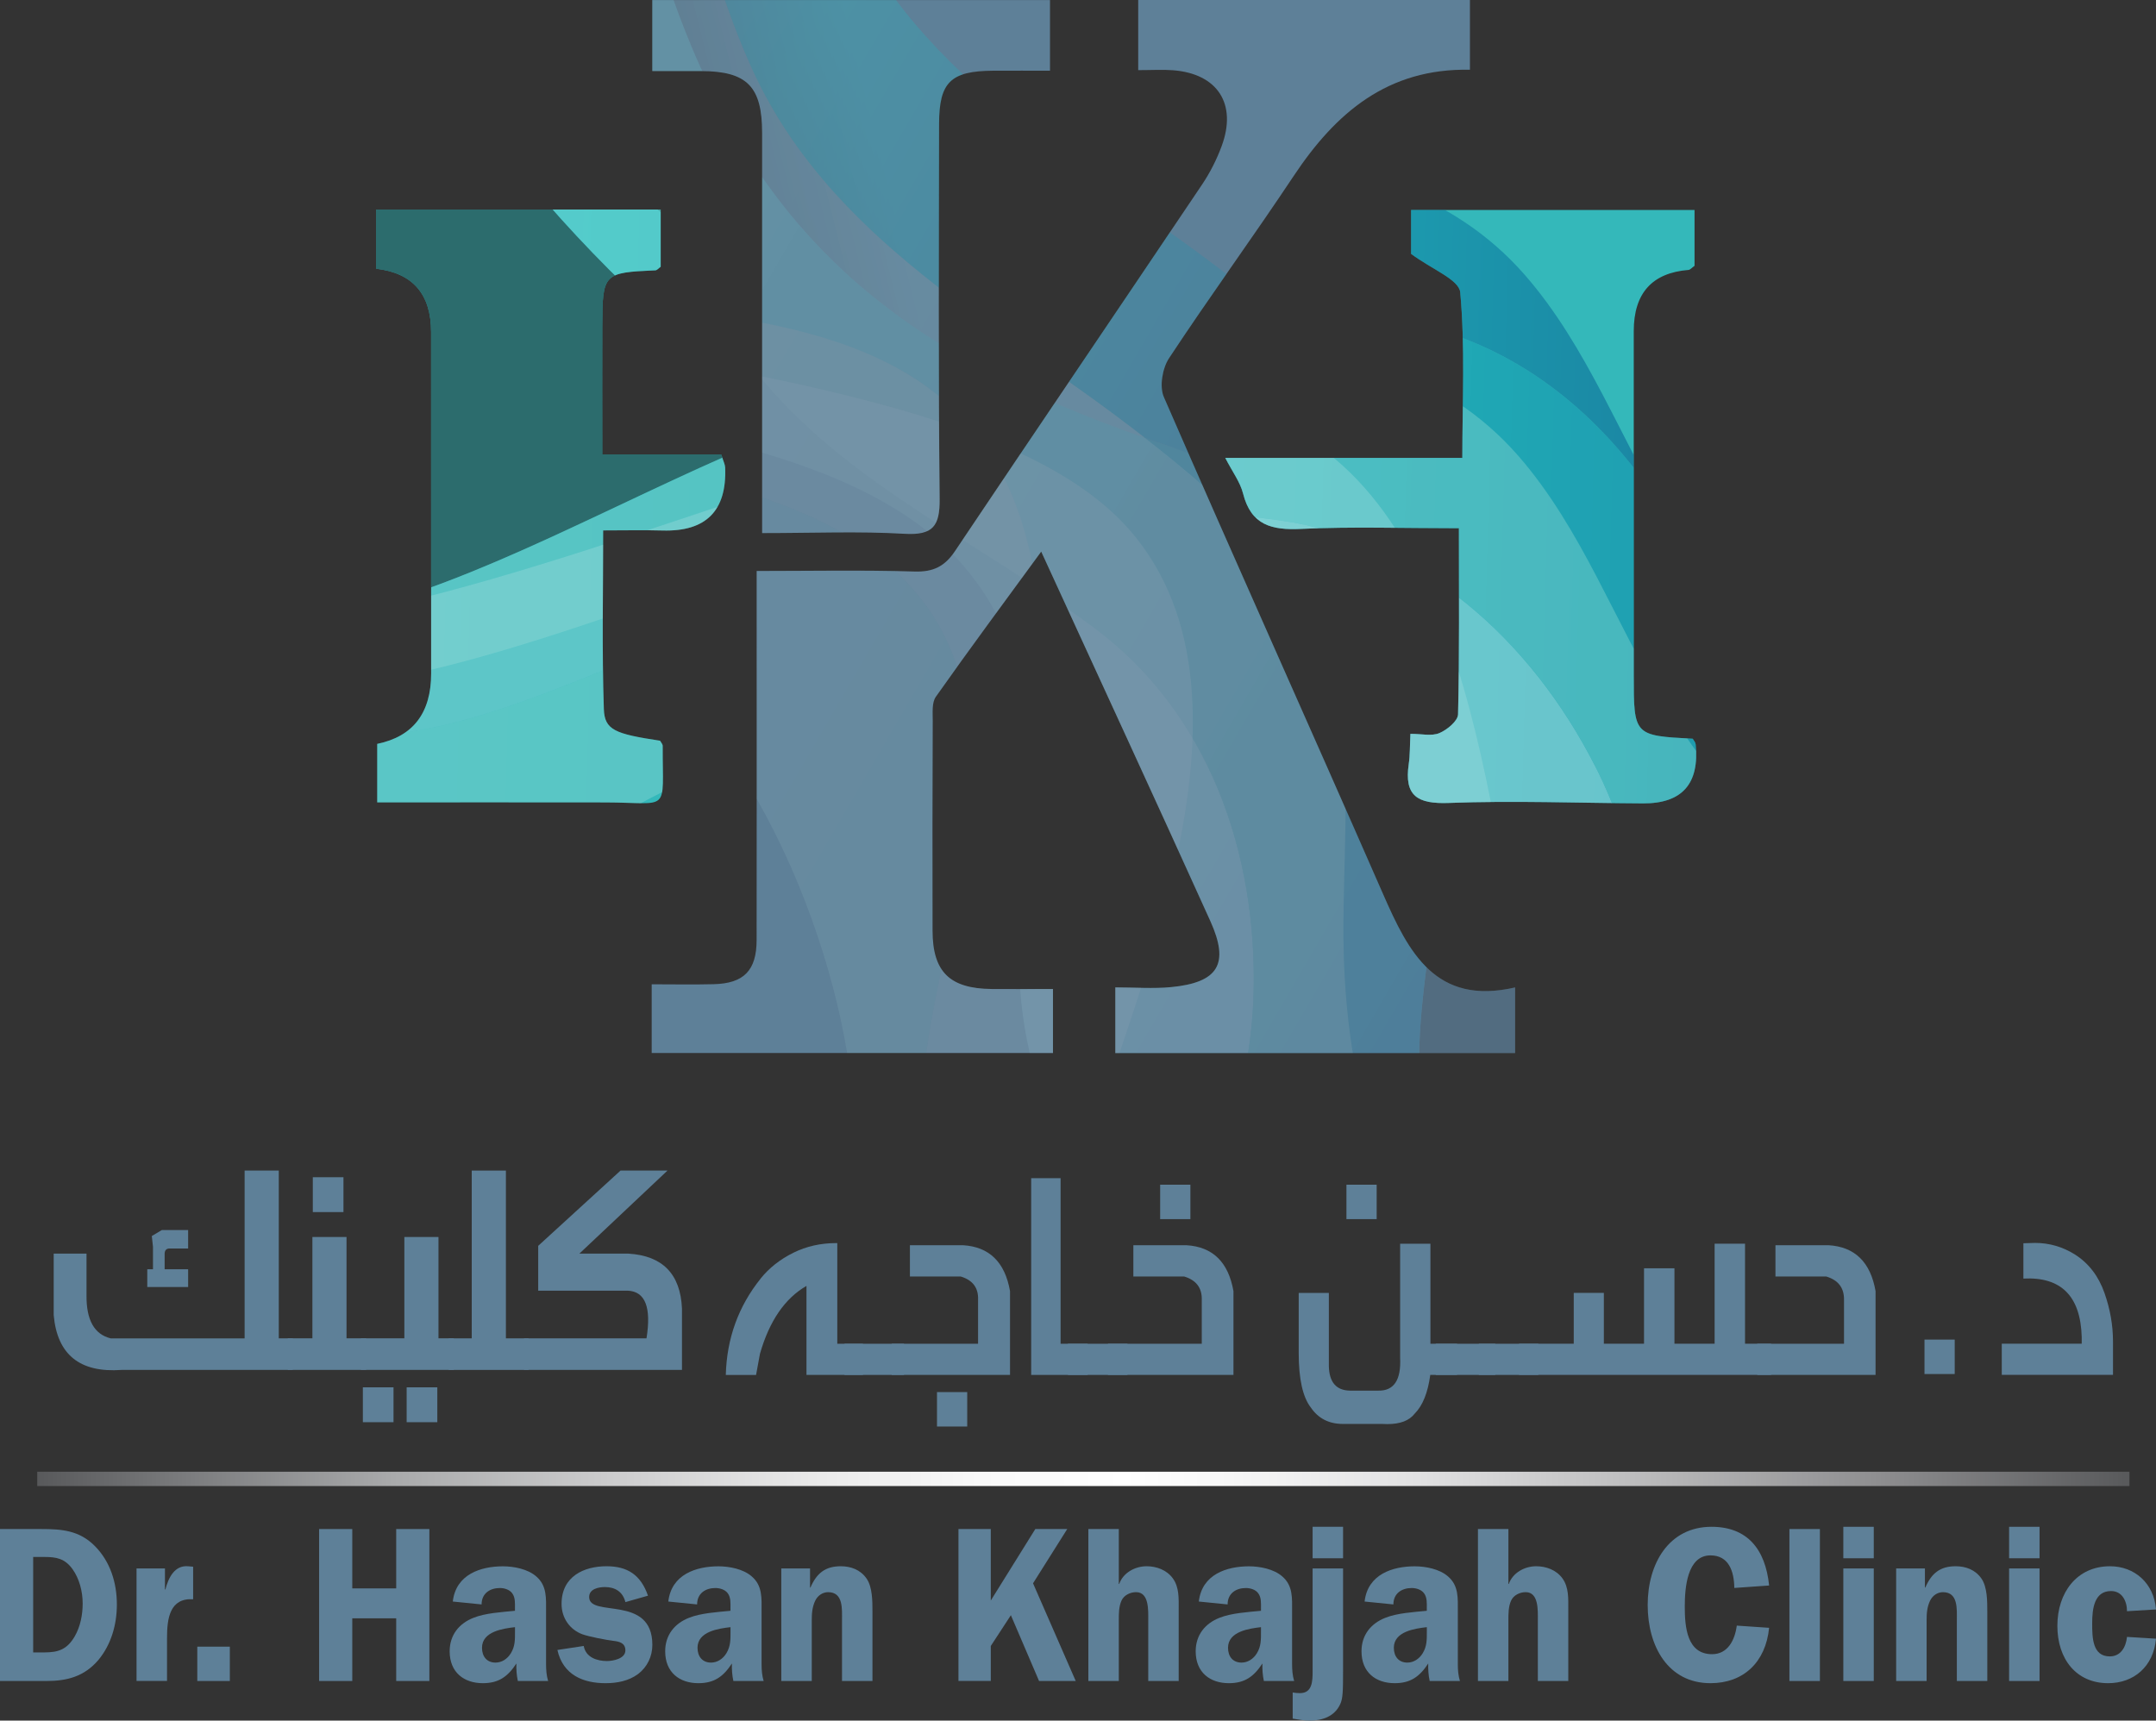 <svg xmlns="http://www.w3.org/2000/svg" xmlns:xlink="http://www.w3.org/1999/xlink" viewBox="0 0 626.72 500.26"><rect x="0" y="0" width="626.72" height="500.26" fill="#333333" stroke="none"/><defs><style>      .cls-1 {        fill: url(#linear-gradient-2);      }      .cls-1, .cls-2, .cls-3, .cls-4, .cls-5, .cls-6, .cls-7, .cls-8, .cls-9, .cls-10, .cls-11, .cls-12, .cls-13, .cls-14, .cls-15, .cls-16, .cls-17, .cls-18, .cls-19 {        stroke-width: 0px;      }      .cls-1, .cls-2, .cls-20, .cls-7, .cls-12, .cls-13, .cls-18 {        opacity: .5;      }      .cls-2 {        fill: url(#linear-gradient-12);      }      .cls-3 {        opacity: .6;      }      .cls-3, .cls-15 {        fill: #fff;      }      .cls-4, .cls-5 {        fill: #5e8098;      }      .cls-21 {        stroke: url(#linear-gradient);        stroke-miterlimit: 10;        stroke-width: 4.16px;      }      .cls-21, .cls-9 {        fill: none;      }      .cls-5 {        fill-rule: evenodd;      }      .cls-22 {        isolation: isolate;      }      .cls-20 {        mix-blend-mode: saturation;      }      .cls-6 {        fill: url(#linear-gradient-11);      }      .cls-7 {        fill: url(#linear-gradient-8);      }      .cls-8 {        fill: url(#linear-gradient-5);      }      .cls-10 {        fill: url(#linear-gradient-13);      }      .cls-10, .cls-15, .cls-19 {        opacity: .4;      }      .cls-23 {        clip-path: url(#clippath-1);      }      .cls-11 {        fill: #34b8ba;      }      .cls-12 {        fill: url(#linear-gradient-10);      }      .cls-13 {        fill: url(#linear-gradient-4);      }      .cls-14 {        fill: url(#linear-gradient-3);      }      .cls-24 {        clip-path: url(#clippath);      }      .cls-16 {        fill: url(#linear-gradient-9);      }      .cls-17 {        fill: #231f20;      }      .cls-25 {        mix-blend-mode: hard-light;        opacity: .2;      }      .cls-18 {        fill: url(#linear-gradient-6);      }      .cls-19 {        fill: url(#linear-gradient-7);      }    </style><linearGradient id="linear-gradient" x1="10.83" y1="429.98" x2="619.01" y2="429.98" gradientUnits="userSpaceOnUse"><stop offset="0" stop-color="#58595b"></stop><stop offset=".07" stop-color="#7a7b7d"></stop><stop offset=".17" stop-color="#a9aaab"></stop><stop offset=".28" stop-color="#cececf"></stop><stop offset=".37" stop-color="#e9e9e9"></stop><stop offset=".45" stop-color="#f9f9f9"></stop><stop offset=".52" stop-color="#fff"></stop><stop offset=".57" stop-color="#f7f7f7"></stop><stop offset=".66" stop-color="#e1e1e2"></stop><stop offset=".76" stop-color="#bebebf"></stop><stop offset=".88" stop-color="#8e8e90"></stop><stop offset="1" stop-color="#58595b"></stop></linearGradient><clipPath id="clippath"><path class="cls-9" d="M203.82,20.65c13.33.04,17.72,4.48,17.73,17.95,0,35.44,0,70.89,0,106.33v10.06c14.85,0,28.18-.57,41.42.21,8.29.48,10.26-2.28,10.18-10.16-.37-36.35-.21-72.7-.16-109.05.01-12.12,3.38-15.34,15.67-15.43,5.6-.04,11.19,0,16.58,0V.02h-115.61v20.63c5.21,0,9.71-.01,14.2,0ZM402.04,259.95c-21.12-48.23-42.72-96.25-63.73-144.52-1.32-3.03-.42-8.36,1.49-11.26,11.79-17.88,24.42-35.2,36.27-53.03,12.18-18.32,27.32-31.36,51.22-30.86V0h-96.43v20.38c4,0,7.05-.19,10.06.03,12.99.97,18.74,9.78,14.19,22.06-1.45,3.91-3.39,7.74-5.71,11.2-23.88,35.54-47.94,70.96-71.78,106.53-2.99,4.46-6.29,6.13-11.78,5.96-15.05-.46-30.12-.16-45.89-.16v9.93c0,32.46.04,64.92-.02,97.37-.01,8.87-3.7,12.63-12.46,12.84-5.96.14-11.93.03-18.04.03v19.97h116.65v-18.6c-6.4,0-12.11.04-17.81,0-12.21-.12-17.18-4.96-17.2-16.97-.05-20.33-.03-40.65.05-60.97,0-2.37-.3-5.31.91-7.03,9.81-13.91,19.96-27.59,30.63-42.21,16.87,36.79,33.18,72.04,49.17,107.44,5.64,12.48,2.3,17.86-11.39,19.19-5.29.51-10.67.08-16.24.08v19.1h116.21v-19.09c-23.08,5.33-30.96-10.19-38.38-27.14Z"></path></clipPath><linearGradient id="linear-gradient-2" x1="140.61" y1="547.03" x2="783.59" y2="547.03" gradientTransform="translate(100.18 -468.91) rotate(30.13)" gradientUnits="userSpaceOnUse"><stop offset="0" stop-color="#d6f3ef"></stop><stop offset="1" stop-color="#9fddd3"></stop></linearGradient><linearGradient id="linear-gradient-3" x1="140.57" y1="-146.75" x2="791.17" y2="-146.75" gradientTransform="translate(-45.75 -217.41) rotate(30.13) scale(1 -1)" gradientUnits="userSpaceOnUse"><stop offset="0" stop-color="#55caf5" stop-opacity=".5"></stop><stop offset=".27" stop-color="#09d8d6" stop-opacity=".7"></stop><stop offset=".98" stop-color="#01568d"></stop></linearGradient><linearGradient id="linear-gradient-4" x1="140.57" y1="-173.84" x2="525.49" y2="-173.84" gradientTransform="translate(-45.75 -217.41) rotate(30.13) scale(1 -1)" xlink:href="#linear-gradient-2"></linearGradient><linearGradient id="linear-gradient-5" x1="257.07" y1="353.07" x2="628.6" y2="353.07" gradientTransform="translate(100.18 -468.91) rotate(30.13)" gradientUnits="userSpaceOnUse"><stop offset="0" stop-color="#55caf5"></stop><stop offset=".27" stop-color="#09d8d6"></stop><stop offset=".98" stop-color="#01568d"></stop></linearGradient><linearGradient id="linear-gradient-6" x1="225.12" y1="-150.53" x2="783.6" y2="-150.53" gradientTransform="translate(-45.75 -217.41) rotate(30.13) scale(1 -1)" xlink:href="#linear-gradient-2"></linearGradient><linearGradient id="linear-gradient-7" x1="361.83" y1="423.35" x2="452.7" y2="335.41" gradientTransform="translate(100.18 -468.91) rotate(30.13)" gradientUnits="userSpaceOnUse"><stop offset="0" stop-color="#000"></stop><stop offset=".49" stop-color="#000" stop-opacity="0"></stop></linearGradient><clipPath id="clippath-1"><path class="cls-9" d="M209.69,132.21h-34.63c0-13.73-.04-25.51,0-37.29.06-15.43.31-15.65,15.45-16.33.49-.02.96-.62,1.54-1.02v-16.66h-82.68v17.22q15.95,1.87,15.95,18.43c0,33.07.01,66.14.01,99.21q0,17.28-15.68,20.51v17.01c22.57,0,44.39-.03,66.2.01,19.25.04,16.71,3.38,16.79-16.44,0-.51-.51-1.02-.77-1.5-13.09-1.99-16.13-3.08-16.34-9.23-.57-17.14-.2-34.32-.2-51.91,6.49,0,11.89-.13,17.28.02q18.94.54,18.19-18.32c-.03-.84-.48-1.67-1.11-3.72ZM492.88,216.35c-.05-.55-.54-1.05-.83-1.57-17.07-.89-17.14-.95-17.14-18.4,0-33.37,0-66.73,0-100.1q0-16.51,15.92-17.8c.5-.04.96-.64,1.75-1.19v-16.24h-82.39v12.76c5.97,4.46,13.94,7.47,14.28,11.17,1.44,15.78.61,31.77.61,48.15h-68.91c2.08,4.06,4.33,7.02,5.17,10.34,2.33,9.24,8.32,10.71,16.88,10.3,14.77-.69,29.61-.19,45.86-.19,0,18.98.17,36.54-.24,54.1-.04,1.93-3.18,4.52-5.44,5.47-2.25.94-5.21.21-8.41.21-.17,3.45-.1,6.13-.48,8.75-1.37,9.33,2.52,11.69,11.68,11.34,18.77-.71,37.6.03,56.4.13q17.04.09,15.31-17.22Z"></path></clipPath><linearGradient id="linear-gradient-8" x1="49.43" y1="300.56" x2="692.44" y2="300.56" gradientTransform="translate(-46.32 -67.83) rotate(1.58)" xlink:href="#linear-gradient-2"></linearGradient><linearGradient id="linear-gradient-9" x1="49.62" y1="100.53" x2="700.25" y2="100.53" gradientTransform="translate(-54.54 223.62) rotate(1.58) scale(1 -1)" xlink:href="#linear-gradient-3"></linearGradient><linearGradient id="linear-gradient-10" x1="49.62" y1="73.44" x2="434.55" y2="73.44" gradientTransform="translate(-54.54 223.62) rotate(1.58) scale(1 -1)" xlink:href="#linear-gradient-2"></linearGradient><linearGradient id="linear-gradient-11" x1="165.9" y1="106.59" x2="537.45" y2="106.59" gradientTransform="translate(-46.32 -67.83) rotate(1.58)" xlink:href="#linear-gradient-5"></linearGradient><linearGradient id="linear-gradient-12" x1="134.18" y1="96.76" x2="692.68" y2="96.76" gradientTransform="translate(-54.54 223.62) rotate(1.58) scale(1 -1)" xlink:href="#linear-gradient-2"></linearGradient><linearGradient id="linear-gradient-13" x1="270.66" y1="176.88" x2="361.53" y2="88.93" gradientTransform="translate(-46.32 -67.83) rotate(1.58)" xlink:href="#linear-gradient-7"></linearGradient></defs><g class="cls-22"><g id="Layer_1" data-name="Layer 1"><g><g><g><path class="cls-4" d="M221.11,371.72c2.49-3.08,5.65-5.58,9.51-7.49,3.77-1.87,7.94-2.81,12.52-2.81h.25v29.27h7.46v9.06h-16.42v-25.88c-6.28,3.62-10.79,10.2-13.52,19.74l-1.13,6.15h-8.8c.28-10.61,3.66-19.96,10.14-28.03Z"></path><path class="cls-4" d="M262.78,390.69v9.06h-17.3v-9.06h17.3Z"></path><path class="cls-4" d="M264.5,362.04h15.41c7.65.45,12.21,4.9,13.69,13.35v24.36h-34.38v-9.06h25.09v-12.78c.14-3.46-1.54-5.72-5.03-6.77h-14.78v-9.1ZM272.37,414.76h8.79v-10.01h-8.79v10.01Z"></path><path class="cls-4" d="M308.3,390.69h7.87v9.06h-16.42v-57.2h8.55v48.15Z"></path><path class="cls-4" d="M327.73,390.69v9.06h-17.29v-9.06h17.29Z"></path><path class="cls-4" d="M329.45,362.04h15.41c7.65.45,12.21,4.9,13.69,13.35v24.36h-36.47v-9.06h27.26v-12.78c.09-3.46-1.62-5.72-5.11-6.77h-14.78v-9.1ZM337.24,344.45h8.79v10.01h-8.79v-10.01Z"></path><path class="cls-4" d="M415.8,361.61v29.08h7.75v9.06h-7.79c-.7,5.18-2.21,8.93-4.52,11.25-1.57,2.04-4.22,3.05-7.96,3.05-.5,0-1.03-.02-1.59-.05h-11.48c-3.96-.03-7.02-1.62-9.17-4.77-2.34-3.02-3.52-8.28-3.52-15.78v-17.54h8.76v21.31c.11,4.67,2.16,7.04,6.15,7.1h8.21c4.55.1,6.67-3.08,6.36-9.53v-33.18h8.8ZM391.39,344.45h8.79v10.01h-8.79v-10.01Z"></path><path class="cls-4" d="M434.65,390.69v9.06h-17.3v-9.06h17.3Z"></path><path class="cls-4" d="M447.17,390.69v9.06h-17.29v-9.06h17.29Z"></path><path class="cls-4" d="M514.84,399.74h-73.28v-9.06h15.91v-14.78h8.75v14.78h11.68v-21.93h8.84v21.93h11.68v-29.08h8.84v29.08h7.58v9.06Z"></path><path class="cls-4" d="M516.1,362.04h15.41c7.65.45,12.22,4.9,13.69,13.35v24.36h-34.38v-9.06h25.21v-12.78c.05-3.46-1.66-5.72-5.15-6.77h-14.78v-9.1Z"></path><path class="cls-4" d="M588.18,361.47c.58-.03,1.17-.05,1.76-.05.53-.03,1.06-.05,1.59-.05,4.18,0,8.07,1.13,11.64,3.38,3.99,2.54,6.86,6.28,8.58,11.2,1.65,4.7,2.47,9.39,2.47,14.06v9.72h-32.33v-9.06h23.24v-1.91c-.33-11.92-5.99-17.59-16.96-17.02v-10.3Z"></path><path class="cls-4" d="M559.42,389.48h8.79v10.01h-8.79v-10.01Z"></path></g><g><path class="cls-4" d="M71.11,340.34h9.93v48.78h4.07v9.18h-49.77c-12.13.87-18.71-4.44-19.73-15.94v-17.87h9.54v12.08c-.08,7.21,2.27,11.4,7.05,12.56h38.91v-48.78ZM44.13,359.37s.11,1.04.34,3.14v6.52h-1.66v5.17h11.88v-5.17h-6.83v-4.25c-.06-1.22.45-1.82,1.53-1.79h5.3v-5.36h-7.64c-1.95,1.16-2.93,1.74-2.93,1.74Z"></path><path class="cls-4" d="M90.8,359.65h9.93v29.46h5.73v9.18h-22.78v-9.18h7.13v-29.46ZM90.93,342.27h8.91v10.14h-8.91v-10.14Z"></path><path class="cls-4" d="M117.53,359.65h9.93v29.46h4.46v9.18h-27.02v-9.18h12.64v-29.46ZM105.48,403.36h8.91v10.14h-8.91v-10.14ZM118.21,403.36h8.91v10.14h-8.91v-10.14Z"></path><path class="cls-4" d="M137.13,340.34h9.93v48.78h6.58v9.18h-23.21v-9.18h6.7v-48.78Z"></path><path class="cls-4" d="M180.37,340.34h13.66l-25.62,24.15h14.3c9.9.61,15.08,5.93,15.53,15.94v17.87h-45.91v-9.18h35.6c1.44-8.98-.35-13.6-5.39-13.86h-26.09v-13.04l23.93-21.88Z"></path></g></g><g><path class="cls-4" d="M11.99,444.56c5.96,0,11.08.39,15.6,4.96,4.46,4.51,6.38,10.63,6.38,17,0,5.92-1.69,11.66-5.36,16.1-4.1,4.83-9.16,6.12-15,6.12H0v-44.18h11.99ZM9.64,480.43h3.25c4.04,0,6.63-.84,8.85-4.7,1.63-2.83,2.29-6.25,2.29-9.53,0-3.48-.96-7.21-2.95-9.98-2.23-3.09-4.7-3.54-8.13-3.54h-3.31v27.76Z"></path><path class="cls-4" d="M47.95,456.02v6.12h.12c.9-3.48,2.71-7.08,6.57-6.76l1.5.13v9.46c-6.75-.39-7.59,5.47-7.59,11.27v12.49h-8.86v-32.72h8.25Z"></path><path class="cls-4" d="M57.35,488.74v-9.98h9.46v9.98h-9.46Z"></path><path class="cls-4" d="M124.81,488.74h-9.64v-18.22h-12.77v18.22h-9.64v-44.18h9.64v17.26h12.77v-17.26h9.64v44.18Z"></path><path class="cls-4" d="M150.53,488.74c-.36-1.67-.48-3.41-.42-5.09-2.53,3.86-5.18,5.73-9.76,5.73-5.42,0-9.64-3.09-9.64-9.27,0-4.83,2.83-8.12,6.87-9.72,3.49-1.42,8.37-1.68,12.11-2.06v-.77c0-1.42.12-3.09-.79-4.31-.78-1.09-2.29-1.54-3.61-1.54-2.83,0-5.3,1.54-5.3,4.77l-8.37-.84c.9-7.92,8.13-10.24,14.58-10.24,3.13,0,7.23.77,9.7,2.96,3.13,2.71,2.83,6.31,2.83,10.24v15.26c0,1.67.12,3.28.6,4.89h-8.8ZM149.69,473.09c-3.37.39-9.58,1.22-9.58,5.99,0,2.58,1.45,4.31,3.92,4.31,1.81,0,3.43-1.03,4.46-2.7,1.27-2.06,1.21-3.99,1.21-6.31v-1.29Z"></path><path class="cls-4" d="M181.8,465.81c-.78-3.09-3.07-4.38-5.96-4.38-1.81,0-4.58.52-4.58,2.9,0,6.12,18.37-.84,18.37,13.91,0,3.41-1.51,6.44-4.1,8.44-2.77,2.06-6.14,2.7-9.52,2.7-6.38,0-12.35-2.32-13.98-9.66l7.65-1.16c.6,3.35,3.91,4.38,6.75,4.38,1.69,0,5.36-.64,5.36-3.09,0-2.19-1.81-2.58-3.43-2.77-2.11-.26-7.17-1.22-9.1-1.93-3.61-1.35-6.02-4.7-6.02-8.82,0-8.05,6.57-10.95,13.07-10.95,6.02,0,9.94,2.45,12.05,8.56l-6.57,1.87Z"></path><path class="cls-4" d="M213.18,488.74c-.36-1.67-.48-3.41-.42-5.09-2.53,3.86-5.18,5.73-9.76,5.73-5.42,0-9.64-3.09-9.64-9.27,0-4.83,2.83-8.12,6.87-9.72,3.49-1.42,8.37-1.68,12.11-2.06v-.77c0-1.42.12-3.09-.78-4.31-.79-1.09-2.29-1.54-3.62-1.54-2.83,0-5.3,1.54-5.3,4.77l-8.37-.84c.9-7.92,8.13-10.24,14.58-10.24,3.13,0,7.23.77,9.7,2.96,3.13,2.71,2.83,6.31,2.83,10.24v15.26c0,1.67.12,3.28.6,4.89h-8.8ZM212.34,473.09c-3.37.39-9.58,1.22-9.58,5.99,0,2.58,1.45,4.31,3.92,4.31,1.81,0,3.43-1.03,4.46-2.7,1.26-2.06,1.21-3.99,1.21-6.31v-1.29Z"></path><path class="cls-4" d="M227.1,456.02h8.37v5.54h.12c1.81-4.18,4.34-6.18,8.8-6.18,2.89,0,5.72.97,7.53,3.61,1.69,2.45,1.69,6.57,1.69,9.53v20.22h-8.85v-17.58c0-3.35.42-8.24-4.04-8.24-1.57,0-3.01.97-3.73,2.45-.9,1.87-1.02,3.74-1.02,5.8v17.58h-8.86v-32.72Z"></path><path class="cls-4" d="M288,465.36l12.95-20.8h9.28l-9.94,15.78,12.41,28.4h-10.66l-8.19-19.13-5.84,8.95v10.17h-9.4v-44.18h9.4v20.8Z"></path><path class="cls-4" d="M342.63,488.74h-8.85v-17.65c0-2.83.3-8.18-3.55-8.18-1.63,0-3.49.84-4.22,2.45-.79,1.74-.79,3.8-.79,5.73v17.65h-8.85v-44.18h8.85v15.97h.12c1.14-3.29,4.64-5.15,7.95-5.15,2.83,0,5.84,1.03,7.65,3.54,1.87,2.58,1.69,5.86,1.69,9.02v20.8Z"></path><path class="cls-4" d="M367.39,488.74c-.36-1.67-.48-3.41-.42-5.09-2.53,3.86-5.18,5.73-9.76,5.73-5.42,0-9.64-3.09-9.64-9.27,0-4.83,2.83-8.12,6.87-9.72,3.49-1.42,8.37-1.68,12.11-2.06v-.77c0-1.42.12-3.09-.79-4.31-.78-1.09-2.29-1.54-3.61-1.54-2.83,0-5.3,1.54-5.3,4.77l-8.37-.84c.9-7.92,8.13-10.24,14.58-10.24,3.13,0,7.23.77,9.7,2.96,3.13,2.71,2.83,6.31,2.83,10.24v15.26c0,1.67.12,3.28.6,4.89h-8.8ZM366.55,473.09c-3.37.39-9.58,1.22-9.58,5.99,0,2.58,1.44,4.31,3.92,4.31,1.81,0,3.43-1.03,4.46-2.7,1.26-2.06,1.2-3.99,1.2-6.31v-1.29Z"></path><path class="cls-4" d="M390.41,485.9c0,5.73-.06,7.99-.84,9.6-1.69,3.67-5.36,4.76-8.92,4.76-1.63,0-3.25-.32-4.88-.58v-7.6c.72.13,1.38.19,2.11.19,3.62,0,3.68-3.54,3.68-6.38v-29.88h8.85v29.88ZM390.41,453.06h-8.85v-9.15h8.85v9.15Z"></path><path class="cls-4" d="M415.59,488.74c-.36-1.67-.48-3.41-.42-5.09-2.53,3.86-5.18,5.73-9.76,5.73-5.43,0-9.64-3.09-9.64-9.27,0-4.83,2.83-8.12,6.87-9.72,3.49-1.42,8.37-1.68,12.11-2.06v-.77c0-1.42.12-3.09-.79-4.31-.79-1.09-2.29-1.54-3.62-1.54-2.83,0-5.3,1.54-5.3,4.77l-8.37-.84c.9-7.92,8.13-10.24,14.57-10.24,3.14,0,7.23.77,9.7,2.96,3.13,2.71,2.83,6.31,2.83,10.24v15.26c0,1.67.12,3.28.61,4.89h-8.8ZM414.75,473.09c-3.38.39-9.58,1.22-9.58,5.99,0,2.58,1.45,4.31,3.92,4.31,1.81,0,3.43-1.03,4.46-2.7,1.26-2.06,1.21-3.99,1.21-6.31v-1.29Z"></path><path class="cls-4" d="M455.88,488.74h-8.85v-17.65c0-2.83.3-8.18-3.55-8.18-1.63,0-3.49.84-4.22,2.45-.79,1.74-.79,3.8-.79,5.73v17.65h-8.85v-44.18h8.85v15.97h.12c1.14-3.29,4.64-5.15,7.95-5.15,2.83,0,5.84,1.03,7.65,3.54,1.87,2.58,1.69,5.86,1.69,9.02v20.8Z"></path><path class="cls-4" d="M504.14,461.69c-.06-4.89-1.63-9.47-6.93-9.47-6.81,0-7.47,9.53-7.47,14.88,0,6.05.66,13.85,7.95,13.85,4.52,0,6.62-4.06,7.17-8.31l9.4.64c-1.02,10.11-7.53,16.1-17.05,16.1-12.29,0-18.25-10.69-18.25-22.73s6.14-22.74,18.55-22.74c10.36,0,15.66,6.44,16.75,17.07l-10.12.71Z"></path><path class="cls-4" d="M520.16,444.56h8.86v44.18h-8.86v-44.18Z"></path><path class="cls-4" d="M544.68,453.06h-8.85v-9.15h8.85v9.15ZM544.68,488.74h-8.85v-32.72h8.85v32.72Z"></path><path class="cls-4" d="M551.18,456.02h8.37v5.54h.12c1.81-4.18,4.34-6.18,8.8-6.18,2.89,0,5.72.97,7.53,3.61,1.68,2.45,1.68,6.57,1.68,9.53v20.22h-8.85v-17.58c0-3.35.42-8.24-4.04-8.24-1.57,0-3.01.97-3.73,2.45-.9,1.87-1.02,3.74-1.02,5.8v17.58h-8.85v-32.72Z"></path><path class="cls-4" d="M592.87,453.06h-8.85v-9.15h8.85v9.15ZM592.87,488.74h-8.85v-32.72h8.85v32.72Z"></path><path class="cls-4" d="M618.29,468.45c0-2.96-1.44-5.86-4.64-5.86-4.88,0-5.48,5.15-5.48,9.34s.06,9.66,5.12,9.66c3.13,0,4.7-2.64,5-5.67l8.43.52c-.72,8.11-6.45,12.94-13.91,12.94-9.28,0-14.76-7.02-14.76-16.68s5.66-17.32,15.3-17.32c7.11,0,12.77,4.89,13.37,12.56l-8.43.51Z"></path></g><line class="cls-21" x1="619.01" y1="429.98" x2="10.83" y2="429.98"></line><path class="cls-11" d="M492.88,216.35c-.05-.55-.54-1.05-.83-1.57-17.07-.89-17.14-.95-17.14-18.4,0-33.37,0-66.73,0-100.1q0-16.51,15.92-17.8c.5-.04.96-.64,1.75-1.19v-16.24h-82.39v12.76c5.97,4.46,13.94,7.47,14.28,11.17,1.44,15.78.61,31.77.61,48.15h-68.91c2.08,4.06,4.33,7.02,5.17,10.34,2.33,9.24,8.32,10.71,16.88,10.3,14.77-.69,29.61-.19,45.86-.19,0,18.98.17,36.54-.24,54.1-.04,1.93-3.18,4.52-5.44,5.47-2.25.94-5.21.21-8.41.21-.17,3.45-.1,6.13-.48,8.75-1.37,9.33,2.52,11.69,11.68,11.34,18.77-.71,37.6.03,56.4.13q17.04.09,15.31-17.22ZM209.69,132.21h-34.63c0-13.73-.04-25.51,0-37.29.06-15.43.31-15.65,15.45-16.33.49-.02.96-.62,1.54-1.02v-16.66h-82.68v17.22q15.95,1.87,15.95,18.43c0,33.07.01,66.14.01,99.21q0,17.28-15.68,20.51v17.01c22.57,0,44.39-.03,66.2.01,19.25.04,16.71,3.38,16.79-16.44,0-.51-.51-1.02-.77-1.5-13.09-1.99-16.13-3.08-16.34-9.23-.57-17.14-.2-34.32-.2-51.91,6.49,0,11.89-.13,17.28.02q18.94.54,18.19-18.32c-.03-.84-.48-1.67-1.11-3.72Z"></path><g><path class="cls-5" d="M330.86,20.38V0h96.43v20.28c-23.9-.5-39.04,12.54-51.22,30.86-11.85,17.83-24.48,35.15-36.27,53.03-1.91,2.91-2.81,8.23-1.49,11.26,21.01,48.27,42.62,96.29,63.73,144.52,7.42,16.96,15.29,32.47,38.38,27.14v19.09h-116.21v-19.1c5.57,0,10.95.43,16.24-.08,13.69-1.33,17.03-6.71,11.39-19.19-15.99-35.39-32.3-70.64-49.17-107.44-10.68,14.62-20.82,28.3-30.63,42.21-1.21,1.71-.9,4.65-.91,7.03-.08,20.32-.1,40.65-.05,60.97.02,12,4.99,16.85,17.2,16.97,5.7.05,11.4,0,17.81,0v18.6h-116.65v-19.97c6.11,0,12.08.12,18.04-.03,8.75-.22,12.45-3.98,12.46-12.84.05-32.46.02-64.91.02-97.37v-9.93c15.77,0,30.84-.3,45.89.16,5.49.17,8.78-1.5,11.78-5.96,23.84-35.57,47.9-70.99,71.78-106.53,2.33-3.46,4.27-7.29,5.71-11.2,4.55-12.27-1.2-21.09-14.19-22.06-3.01-.23-6.06-.03-10.06-.03Z"></path><path class="cls-5" d="M221.54,155v-10.06c0-35.44.01-70.89,0-106.33,0-13.47-4.4-17.91-17.73-17.95-4.5-.01-9,0-14.2,0V.02h115.61v20.54c-5.39,0-10.99-.03-16.58,0-12.29.09-15.65,3.31-15.67,15.43-.05,36.35-.21,72.71.16,109.05.08,7.88-1.89,10.64-10.18,10.16-13.25-.77-26.57-.21-41.42-.21Z"></path></g><g class="cls-25"><g class="cls-24"><g><path class="cls-17" d="M553.23,325.84c-4.96-65.02-68.18-84.95-136.36-98.8.83,7.75,1.06,15.59.76,23.41-1.57,40.12-16.99,75.61,14.88,108.33,24.3,24.96,54.54,34.77,63.32,66.81l57.41-98.9c-.01-.28,0-.57-.02-.85Z"></path><path class="cls-1" d="M280.21,201.34c-11.8-56.31-81.31-63.6-128.03-71.02-28.21-4.48-63.97-5.41-90.42-16.62-10.03-4.25-19.72-9.3-28.79-14.78C3.75,81.26-14.51,46.33-15.92,12.11c-.01-.28,0-.57-.02-.85l-64.15,110.53c-7.13,12.28-2.91,28.16,9.37,35.29l46.75,27.13c65.04-5.81,140.76-32.29,188.63-8.57,49.09,24.33,77.51,92.27,82.91,139.86,1.26,11.12,3.46,21.07,6.37,30.01l16.59,9.63c-1.36-6.45-2.33-13.14-2.76-20.06-2.71-44.64,21.87-88.69,12.43-133.74Z"></path><path class="cls-14" d="M466.86,460.36c-1.59-22.62-13.13-57.03-65.42-71.74-20.59-5.79-38.8-7-57.21-19.1-24.33-15.98-54.14-48.46-46.93-109.87,5.37-45.71,16.45-110.81-24.15-144.31C204.6,58.8,25.22,124.68,1.98,13.03-.03,3.35-.18-7.14,1-17.91l79.62-137.18c7.13-12.28,23.01-16.5,35.29-9.37l63.88,37.08c-2.33,40.58.76,92.06,21.11,140.67,27.75,66.29,72.9,93.95,137.73,116.03,18.08,6.16,35.33,14.22,49.66,30.02,22.53,24.86,30.61,58.24,29.34,91.11-1.57,40.12-16.99,75.61,14.88,108.33,24.3,24.96,54.54,34.77,63.32,66.81l-13.22,22.79c-3.58,6.16-9.35,10.28-15.76,11.97Z"></path><path class="cls-17" d="M166.71-134.98l-50.79-29.48c-12.28-7.13-28.16-2.91-35.29,9.37L1-17.91C-.18-7.14-.03,3.35,1.98,13.03c17.66,84.87,125.56,67.16,206.39,78.61-2.78-4.71-5.39-9.73-7.82-15.15-30.36-67.82-39.95-137.89-33.85-211.47Z"></path><path class="cls-13" d="M273.13,115.33c33.19,27.38,31.84,75.88,27.32,117.64.59-27.35-4.95-53.59-24.52-72.88C209.22,94.34,4.62,139.44-9.4,20.02c-.75-6.41-.72-13.09-.06-19.91L1-17.91C-.18-7.14-.03,3.35,1.98,13.03c23.23,111.65,202.62,45.77,271.15,102.3Z"></path><path class="cls-8" d="M244.63-26.98c22.53,51.56,72.85,75.99,114.95,109.03,25.04,19.65,47.96,39.68,55.12,71.91,6,26.98,1.62,55.1,2.88,82.54-1.27-28.19-9.95-55.81-29.3-77.16-14.32-15.8-31.58-23.86-49.66-30.02-1.97-.67-3.93-1.35-5.86-2.03-42.11-33.04-92.43-57.47-114.96-109.03-18.48-42.3-24.69-90.8-23.5-137.21l30.09,17.46c3.54,25.8,10,51.1,20.23,74.51Z"></path><path class="cls-3" d="M364.4,288.91c-.74,28.33-11.37,55.17-16.95,82.61-1.07-.64-2.16-1.31-3.23-2.01-24.33-15.98-54.14-48.46-46.93-109.87,3.1-26.43,8.12-59.36,3.94-88.9,5.49,3.66,11.03,7.49,16.59,11.6,33.71,24.92,47.65,65.89,46.58,106.58Z"></path><path class="cls-18" d="M217.81,18.25c22.53,51.56,72.85,75.99,114.96,109.03,25.04,19.65,47.95,39.69,55.12,71.91,6.14,27.59,1.39,56.38,2.96,84.4,2.78,49.76,19.05,75.79,39.73,104.12,21.95,30.07,35.07,42.51,36.35,72.63-6.41,1.71-13.46.98-19.61-2.58l-103.16-59.87c1.13-36.91,19.26-71.65,20.23-108.96,1.06-40.69-12.87-81.66-46.58-106.58-46.67-34.49-92.03-49.48-117.26-105.84-30.36-67.82-39.95-137.89-33.85-211.47l27.6,16.02c-1.19,46.41,5.03,94.91,23.5,137.21Z"></path><path class="cls-19" d="M200.9,13.28c27.75,66.29,72.9,93.95,137.73,116.03,18.08,6.16,35.33,14.22,49.66,30.02,19.35,21.35,28.03,48.96,29.3,77.16-1.27-27.44,3.12-55.56-2.88-82.54-7.17-32.22-30.08-52.25-55.12-71.91-42.1-33.04-92.42-57.47-114.95-109.03-10.23-23.41-16.69-48.71-20.23-74.51l-44.6-25.89c-2.33,40.58.76,92.06,21.11,140.67Z"></path><path class="cls-15" d="M328.33,154.07C265.25,81.69-6.71,115.64-11.39,3.44l-4.54,7.82c.01.28,0,.57.02.85,1.41,34.21,19.67,69.15,48.88,86.8,9.07,5.48,18.76,10.53,28.79,14.78,26.45,11.22,62.21,12.14,90.42,16.62,46.72,7.43,116.23,14.71,128.03,71.02,9.44,45.06-15.15,89.1-12.43,133.74.42,6.92,1.39,13.61,2.76,20.06l34.83,20.22c1.19-8.05,3.01-16.49,5.55-25.32,16.01-55.47,60.81-146.18,17.41-195.97Z"></path></g></g></g><g class="cls-20"><g class="cls-23"><g><path class="cls-17" d="M647.14,164.78c-35.44-54.74-100.49-42.02-167-21.6,4.43,6.42,8.38,13.19,11.85,20.2,17.8,35.98,21.22,74.53,64.86,88.04,33.27,10.31,64.52,4.47,87.56,28.41l3.15-114.32c-.14-.24-.27-.5-.42-.74Z"></path><path class="cls-7" d="M347.82,185.93c-37.28-43.82-101.82-16.99-146.41-1.18-26.92,9.55-58.77,25.83-87.37,28.62-10.84,1.06-21.77,1.25-32.35.77-34.09-1.54-66.83-23.5-84.42-52.88-.14-.24-.27-.5-.42-.74l-3.51,127.75c-.39,14.19,10.9,26.13,25.1,26.52l54.03,1.49c54.35-36.19,108.2-95.65,161.59-97.69,54.75-2.1,112.19,43.99,139.67,83.22,6.43,9.17,13.12,16.85,19.94,23.31l19.17.53c-4.28-5.01-8.33-10.42-12.01-16.3-23.72-37.92-23.18-88.35-53.01-123.42Z"></path><path class="cls-16" d="M635.57,324.22c-12.22-19.11-38.8-43.82-91.76-31.74-20.85,4.76-37.43,12.39-59.39,10.57-29.01-2.41-70.72-16.68-93.75-74.08-17.13-42.71-38.52-105.2-90.2-115.21-87.21-16.9-213.29,126.72-287.06,39.75-6.39-7.54-11.54-16.68-15.65-26.71L2.13-31.75c.39-14.19,12.32-25.49,26.52-25.1l73.83,2.03c17.35,36.76,44.67,80.5,85.78,113.47,56.06,44.96,108.94,47.68,176.44,36.08,18.83-3.23,37.84-4.4,57.97,2.63,31.68,11.07,54.73,36.52,69.32,66,17.8,35.98,21.22,74.53,64.86,88.04,33.27,10.31,64.52,4.47,87.56,28.41l-.72,26.34c-.2,7.11-3.29,13.49-8.11,18.05Z"></path><path class="cls-17" d="M87.36-55.23l-58.71-1.62c-14.2-.39-26.13,10.9-26.52,25.1L-2.23,126.81c4.12,10.03,9.26,19.18,15.65,26.71,56.08,66.11,142.39-1.02,218.87-29.61-4.69-2.8-9.39-5.97-14.11-9.57C159.1,69.28,117.18,12.32,87.36-55.23Z"></path><path class="cls-12" d="M300.49,113.76c42.24,8.19,64.24,51.43,80.23,90.27-12.55-24.3-29.97-44.71-56.37-52.29-90.02-25.86-248.18,111.55-317.57,13.35-3.73-5.27-6.89-11.16-9.57-17.46l.57-20.83c4.11,10.03,9.26,19.18,15.65,26.71,73.78,86.96,199.85-56.65,287.06-39.75Z"></path><path class="cls-6" d="M207.43,2.38c44.43,34.52,100.31,31.92,153.09,40.82,31.39,5.29,61.09,11.93,82.79,36.81,18.17,20.83,27.75,47.62,41.98,71.12-14.59-24.16-35.42-44.27-62.62-53.77-20.13-7.03-39.14-5.87-57.97-2.63-2.05.35-4.09.69-6.12,1.02-52.78-8.9-108.66-6.3-153.09-40.82C169.05,26.61,140.4-13.01,119.27-54.35l34.77.96c15.44,20.97,33.21,40.11,53.39,55.78Z"></path><path class="cls-3" d="M463.63,222.61c12.9,25.24,16.38,53.9,24.6,80.66-1.25-.05-2.52-.12-3.8-.22-29.01-2.41-70.72-16.68-93.75-74.08-9.91-24.7-21.24-56.01-39.03-79.97,6.58.59,13.27,1.3,20.11,2.26,41.53,5.77,73.35,35.1,91.86,71.35Z"></path><path class="cls-2" d="M205.49,54.93c44.43,34.52,100.31,31.92,153.09,40.82,31.39,5.29,61.09,11.94,82.79,36.81,18.58,21.3,28.17,48.85,42.95,72.72,26.22,42.38,52.95,57.46,84.66,72.46,33.66,15.92,51.12,20.57,66.65,46.42-4.81,4.56-11.35,7.3-18.46,7.1l-119.22-3.28c-16.66-32.96-17.34-72.14-34.32-105.38-18.52-36.25-50.34-65.58-91.86-71.35-57.48-7.99-104.49.53-153.59-36.92C159.1,69.28,117.18,12.32,87.36-55.23l31.9.88c21.14,41.34,49.78,80.96,86.23,109.29Z"></path><path class="cls-10" d="M188.27,58.66c56.06,44.96,108.94,47.68,176.44,36.08,18.83-3.23,37.84-4.4,57.97,2.63,27.2,9.5,48.03,29.61,62.62,53.77-14.23-23.5-23.82-50.29-41.98-71.12-21.7-24.88-51.4-31.52-82.79-36.81-52.78-8.9-108.65-6.3-153.09-40.82-20.17-15.68-37.95-34.81-53.39-55.78l-51.55-1.42c17.35,36.76,44.67,80.5,85.78,113.47Z"></path><path class="cls-15" d="M367.49,121.41C277.49,87.99,54.84,247.8-2.91,151.49l-.25,9.04c.15.24.28.5.42.74,17.59,29.38,50.33,51.34,84.42,52.88,10.59.48,21.51.28,32.35-.77,28.6-2.79,60.45-19.08,87.37-28.62,44.59-15.81,109.12-42.64,146.41,1.18,29.83,35.06,29.28,85.5,53.01,123.42,3.68,5.88,7.73,11.29,12.01,16.3l40.26,1.11c-2.81-7.64-5.24-15.92-7.23-24.89-12.45-56.38-16.47-157.46-78.38-180.45Z"></path></g></g></g></g></g></g></svg>